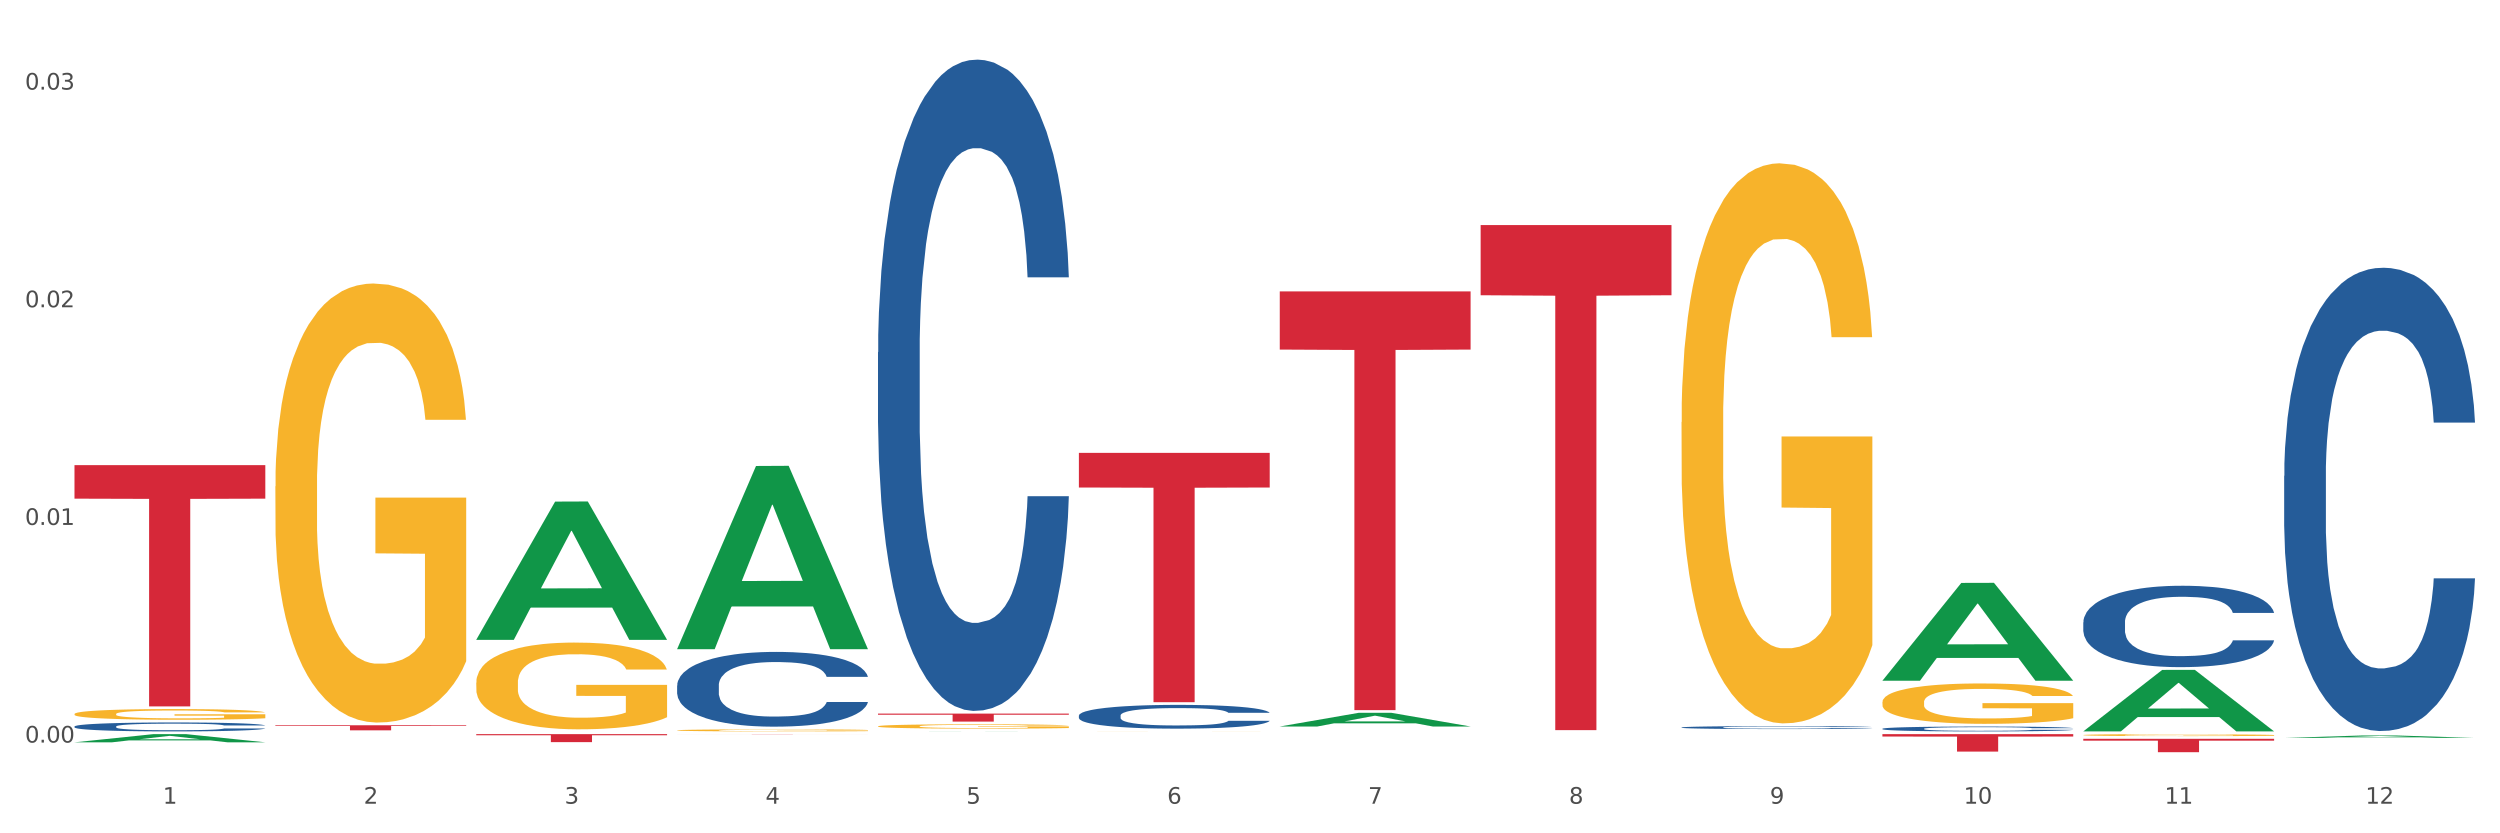 <?xml version="1.0" encoding="utf-8" standalone="no"?>
<!DOCTYPE svg PUBLIC "-//W3C//DTD SVG 1.1//EN"
  "http://www.w3.org/Graphics/SVG/1.1/DTD/svg11.dtd">
<svg xmlns:xlink="http://www.w3.org/1999/xlink" width="1080pt" height="360pt" viewBox="0 0 1080 360" xmlns="http://www.w3.org/2000/svg" version="1.1">
 <rect x="0" y="0" width="1080" height="360" fill="#333333" stroke="none"/>
 <defs>
  <style type="text/css">*{stroke-linejoin: round; stroke-linecap: butt}</style>
 </defs>
 <g id="figure_1">
  <g id="patch_1">
   <path d="M 0 360 
L 1080 360 
L 1080 0 
L 0 0 
z
" style="fill: #ffffff; stroke: #ffffff; stroke-linejoin: miter"/>
  </g>
  <g id="axes_1">
   <g id="matplotlib.axis_1">
    <g id="xtick_1">
     <g id="text_1">
      <!-- 1 -->
      <g style="fill: #4d4d4d" transform="translate(70.342 347.204) scale(0.096 -0.096)">
       <defs>
        <path id="DejaVuSans-31" d="M 794 531 
L 1825 531 
L 1825 4091 
L 703 3866 
L 703 4441 
L 1819 4666 
L 2450 4666 
L 2450 531 
L 3481 531 
L 3481 0 
L 794 0 
L 794 531 
z
" transform="scale(0.016)"/>
       </defs>
       <use xlink:href="#DejaVuSans-31"/>
      </g>
     </g>
    </g>
    <g id="xtick_2">
     <g id="text_2">
      <!-- 2 -->
      <g style="fill: #4d4d4d" transform="translate(157.122 347.204) scale(0.096 -0.096)">
       <defs>
        <path id="DejaVuSans-32" d="M 1228 531 
L 3431 531 
L 3431 0 
L 469 0 
L 469 531 
Q 828 903 1448 1529 
Q 2069 2156 2228 2338 
Q 2531 2678 2651 2914 
Q 2772 3150 2772 3378 
Q 2772 3750 2511 3984 
Q 2250 4219 1831 4219 
Q 1534 4219 1204 4116 
Q 875 4013 500 3803 
L 500 4441 
Q 881 4594 1212 4672 
Q 1544 4750 1819 4750 
Q 2544 4750 2975 4387 
Q 3406 4025 3406 3419 
Q 3406 3131 3298 2873 
Q 3191 2616 2906 2266 
Q 2828 2175 2409 1742 
Q 1991 1309 1228 531 
z
" transform="scale(0.016)"/>
       </defs>
       <use xlink:href="#DejaVuSans-32"/>
      </g>
     </g>
    </g>
    <g id="xtick_3">
     <g id="text_3">
      <!-- 3 -->
      <g style="fill: #4d4d4d" transform="translate(243.902 347.204) scale(0.096 -0.096)">
       <defs>
        <path id="DejaVuSans-33" d="M 2597 2516 
Q 3050 2419 3304 2112 
Q 3559 1806 3559 1356 
Q 3559 666 3084 287 
Q 2609 -91 1734 -91 
Q 1441 -91 1130 -33 
Q 819 25 488 141 
L 488 750 
Q 750 597 1062 519 
Q 1375 441 1716 441 
Q 2309 441 2620 675 
Q 2931 909 2931 1356 
Q 2931 1769 2642 2001 
Q 2353 2234 1838 2234 
L 1294 2234 
L 1294 2753 
L 1863 2753 
Q 2328 2753 2575 2939 
Q 2822 3125 2822 3475 
Q 2822 3834 2567 4026 
Q 2313 4219 1838 4219 
Q 1578 4219 1281 4162 
Q 984 4106 628 3988 
L 628 4550 
Q 988 4650 1302 4700 
Q 1616 4750 1894 4750 
Q 2613 4750 3031 4423 
Q 3450 4097 3450 3541 
Q 3450 3153 3228 2886 
Q 3006 2619 2597 2516 
z
" transform="scale(0.016)"/>
       </defs>
       <use xlink:href="#DejaVuSans-33"/>
      </g>
     </g>
    </g>
    <g id="xtick_4">
     <g id="text_4">
      <!-- 4 -->
      <g style="fill: #4d4d4d" transform="translate(330.683 347.204) scale(0.096 -0.096)">
       <defs>
        <path id="DejaVuSans-34" d="M 2419 4116 
L 825 1625 
L 2419 1625 
L 2419 4116 
z
M 2253 4666 
L 3047 4666 
L 3047 1625 
L 3713 1625 
L 3713 1100 
L 3047 1100 
L 3047 0 
L 2419 0 
L 2419 1100 
L 313 1100 
L 313 1709 
L 2253 4666 
z
" transform="scale(0.016)"/>
       </defs>
       <use xlink:href="#DejaVuSans-34"/>
      </g>
     </g>
    </g>
    <g id="xtick_5">
     <g id="text_5">
      <!-- 5 -->
      <g style="fill: #4d4d4d" transform="translate(417.463 347.204) scale(0.096 -0.096)">
       <defs>
        <path id="DejaVuSans-35" d="M 691 4666 
L 3169 4666 
L 3169 4134 
L 1269 4134 
L 1269 2991 
Q 1406 3038 1543 3061 
Q 1681 3084 1819 3084 
Q 2600 3084 3056 2656 
Q 3513 2228 3513 1497 
Q 3513 744 3044 326 
Q 2575 -91 1722 -91 
Q 1428 -91 1123 -41 
Q 819 9 494 109 
L 494 744 
Q 775 591 1075 516 
Q 1375 441 1709 441 
Q 2250 441 2565 725 
Q 2881 1009 2881 1497 
Q 2881 1984 2565 2268 
Q 2250 2553 1709 2553 
Q 1456 2553 1204 2497 
Q 953 2441 691 2322 
L 691 4666 
z
" transform="scale(0.016)"/>
       </defs>
       <use xlink:href="#DejaVuSans-35"/>
      </g>
     </g>
    </g>
    <g id="xtick_6">
     <g id="text_6">
      <!-- 6 -->
      <g style="fill: #4d4d4d" transform="translate(504.243 347.204) scale(0.096 -0.096)">
       <defs>
        <path id="DejaVuSans-36" d="M 2113 2584 
Q 1688 2584 1439 2293 
Q 1191 2003 1191 1497 
Q 1191 994 1439 701 
Q 1688 409 2113 409 
Q 2538 409 2786 701 
Q 3034 994 3034 1497 
Q 3034 2003 2786 2293 
Q 2538 2584 2113 2584 
z
M 3366 4563 
L 3366 3988 
Q 3128 4100 2886 4159 
Q 2644 4219 2406 4219 
Q 1781 4219 1451 3797 
Q 1122 3375 1075 2522 
Q 1259 2794 1537 2939 
Q 1816 3084 2150 3084 
Q 2853 3084 3261 2657 
Q 3669 2231 3669 1497 
Q 3669 778 3244 343 
Q 2819 -91 2113 -91 
Q 1303 -91 875 529 
Q 447 1150 447 2328 
Q 447 3434 972 4092 
Q 1497 4750 2381 4750 
Q 2619 4750 2861 4703 
Q 3103 4656 3366 4563 
z
" transform="scale(0.016)"/>
       </defs>
       <use xlink:href="#DejaVuSans-36"/>
      </g>
     </g>
    </g>
    <g id="xtick_7">
     <g id="text_7">
      <!-- 7 -->
      <g style="fill: #4d4d4d" transform="translate(591.024 347.204) scale(0.096 -0.096)">
       <defs>
        <path id="DejaVuSans-37" d="M 525 4666 
L 3525 4666 
L 3525 4397 
L 1831 0 
L 1172 0 
L 2766 4134 
L 525 4134 
L 525 4666 
z
" transform="scale(0.016)"/>
       </defs>
       <use xlink:href="#DejaVuSans-37"/>
      </g>
     </g>
    </g>
    <g id="xtick_8">
     <g id="text_8">
      <!-- 8 -->
      <g style="fill: #4d4d4d" transform="translate(677.804 347.204) scale(0.096 -0.096)">
       <defs>
        <path id="DejaVuSans-38" d="M 2034 2216 
Q 1584 2216 1326 1975 
Q 1069 1734 1069 1313 
Q 1069 891 1326 650 
Q 1584 409 2034 409 
Q 2484 409 2743 651 
Q 3003 894 3003 1313 
Q 3003 1734 2745 1975 
Q 2488 2216 2034 2216 
z
M 1403 2484 
Q 997 2584 770 2862 
Q 544 3141 544 3541 
Q 544 4100 942 4425 
Q 1341 4750 2034 4750 
Q 2731 4750 3128 4425 
Q 3525 4100 3525 3541 
Q 3525 3141 3298 2862 
Q 3072 2584 2669 2484 
Q 3125 2378 3379 2068 
Q 3634 1759 3634 1313 
Q 3634 634 3220 271 
Q 2806 -91 2034 -91 
Q 1263 -91 848 271 
Q 434 634 434 1313 
Q 434 1759 690 2068 
Q 947 2378 1403 2484 
z
M 1172 3481 
Q 1172 3119 1398 2916 
Q 1625 2713 2034 2713 
Q 2441 2713 2670 2916 
Q 2900 3119 2900 3481 
Q 2900 3844 2670 4047 
Q 2441 4250 2034 4250 
Q 1625 4250 1398 4047 
Q 1172 3844 1172 3481 
z
" transform="scale(0.016)"/>
       </defs>
       <use xlink:href="#DejaVuSans-38"/>
      </g>
     </g>
    </g>
    <g id="xtick_9">
     <g id="text_9">
      <!-- 9 -->
      <g style="fill: #4d4d4d" transform="translate(764.584 347.204) scale(0.096 -0.096)">
       <defs>
        <path id="DejaVuSans-39" d="M 703 97 
L 703 672 
Q 941 559 1184 500 
Q 1428 441 1663 441 
Q 2288 441 2617 861 
Q 2947 1281 2994 2138 
Q 2813 1869 2534 1725 
Q 2256 1581 1919 1581 
Q 1219 1581 811 2004 
Q 403 2428 403 3163 
Q 403 3881 828 4315 
Q 1253 4750 1959 4750 
Q 2769 4750 3195 4129 
Q 3622 3509 3622 2328 
Q 3622 1225 3098 567 
Q 2575 -91 1691 -91 
Q 1453 -91 1209 -44 
Q 966 3 703 97 
z
M 1959 2075 
Q 2384 2075 2632 2365 
Q 2881 2656 2881 3163 
Q 2881 3666 2632 3958 
Q 2384 4250 1959 4250 
Q 1534 4250 1286 3958 
Q 1038 3666 1038 3163 
Q 1038 2656 1286 2365 
Q 1534 2075 1959 2075 
z
" transform="scale(0.016)"/>
       </defs>
       <use xlink:href="#DejaVuSans-39"/>
      </g>
     </g>
    </g>
    <g id="xtick_10">
     <g id="text_10">
      <!-- 10 -->
      <g style="fill: #4d4d4d" transform="translate(848.311 347.204) scale(0.096 -0.096)">
       <defs>
        <path id="DejaVuSans-30" d="M 2034 4250 
Q 1547 4250 1301 3770 
Q 1056 3291 1056 2328 
Q 1056 1369 1301 889 
Q 1547 409 2034 409 
Q 2525 409 2770 889 
Q 3016 1369 3016 2328 
Q 3016 3291 2770 3770 
Q 2525 4250 2034 4250 
z
M 2034 4750 
Q 2819 4750 3233 4129 
Q 3647 3509 3647 2328 
Q 3647 1150 3233 529 
Q 2819 -91 2034 -91 
Q 1250 -91 836 529 
Q 422 1150 422 2328 
Q 422 3509 836 4129 
Q 1250 4750 2034 4750 
z
" transform="scale(0.016)"/>
       </defs>
       <use xlink:href="#DejaVuSans-31"/>
       <use xlink:href="#DejaVuSans-30" transform="translate(63.623 0)"/>
      </g>
     </g>
    </g>
    <g id="xtick_11">
     <g id="text_11">
      <!-- 11 -->
      <g style="fill: #4d4d4d" transform="translate(935.091 347.204) scale(0.096 -0.096)">
       <use xlink:href="#DejaVuSans-31"/>
       <use xlink:href="#DejaVuSans-31" transform="translate(63.623 0)"/>
      </g>
     </g>
    </g>
    <g id="xtick_12">
     <g id="text_12">
      <!-- 12 -->
      <g style="fill: #4d4d4d" transform="translate(1021.871 347.204) scale(0.096 -0.096)">
       <use xlink:href="#DejaVuSans-31"/>
       <use xlink:href="#DejaVuSans-32" transform="translate(63.623 0)"/>
      </g>
     </g>
    </g>
    <g id="xtick_13"/>
    <g id="xtick_14"/>
    <g id="xtick_15"/>
    <g id="xtick_16"/>
    <g id="xtick_17"/>
    <g id="xtick_18"/>
    <g id="xtick_19"/>
    <g id="xtick_20"/>
    <g id="xtick_21"/>
    <g id="xtick_22"/>
    <g id="xtick_23"/>
   </g>
   <g id="matplotlib.axis_2">
    <g id="ytick_1">
     <g id="text_13">
      <!-- 0.00 -->
      <g style="fill: #4d4d4d" transform="translate(10.8 320.79) scale(0.096 -0.096)">
       <defs>
        <path id="DejaVuSans-2e" d="M 684 794 
L 1344 794 
L 1344 0 
L 684 0 
L 684 794 
z
" transform="scale(0.016)"/>
       </defs>
       <use xlink:href="#DejaVuSans-30"/>
       <use xlink:href="#DejaVuSans-2e" transform="translate(63.623 0)"/>
       <use xlink:href="#DejaVuSans-30" transform="translate(95.41 0)"/>
       <use xlink:href="#DejaVuSans-30" transform="translate(159.033 0)"/>
      </g>
     </g>
    </g>
    <g id="ytick_2">
     <g id="text_14">
      <!-- 0.01 -->
      <g style="fill: #4d4d4d" transform="translate(10.8 226.763) scale(0.096 -0.096)">
       <use xlink:href="#DejaVuSans-30"/>
       <use xlink:href="#DejaVuSans-2e" transform="translate(63.623 0)"/>
       <use xlink:href="#DejaVuSans-30" transform="translate(95.41 0)"/>
       <use xlink:href="#DejaVuSans-31" transform="translate(159.033 0)"/>
      </g>
     </g>
    </g>
    <g id="ytick_3">
     <g id="text_15">
      <!-- 0.02 -->
      <g style="fill: #4d4d4d" transform="translate(10.8 132.737) scale(0.096 -0.096)">
       <use xlink:href="#DejaVuSans-30"/>
       <use xlink:href="#DejaVuSans-2e" transform="translate(63.623 0)"/>
       <use xlink:href="#DejaVuSans-30" transform="translate(95.41 0)"/>
       <use xlink:href="#DejaVuSans-32" transform="translate(159.033 0)"/>
      </g>
     </g>
    </g>
    <g id="ytick_4">
     <g id="text_16">
      <!-- 0.03 -->
      <g style="fill: #4d4d4d" transform="translate(10.8 38.711) scale(0.096 -0.096)">
       <use xlink:href="#DejaVuSans-30"/>
       <use xlink:href="#DejaVuSans-2e" transform="translate(63.623 0)"/>
       <use xlink:href="#DejaVuSans-30" transform="translate(95.41 0)"/>
       <use xlink:href="#DejaVuSans-33" transform="translate(159.033 0)"/>
      </g>
     </g>
    </g>
    <g id="ytick_5"/>
    <g id="ytick_6"/>
    <g id="ytick_7"/>
   </g>
   <g id="PolyCollection_1">
    <path d="M 32.175 320.673 
L 32.26 320.67 
L 66.256 317.146 
L 80.365 317.143 
L 114.616 320.679 
L 98.298 320.679 
L 90.904 319.856 
L 55.803 319.856 
L 55.548 319.869 
L 48.408 320.679 
L 32.175 320.679 
L 32.175 320.673 
L 60.222 319.364 
L 86.484 319.361 
L 73.481 317.896 
L 73.311 317.89 
L 73.141 317.9 
L 60.137 319.361 
L 60.222 319.364 
L 32.175 320.673 
z
" clip-path="url(#p36974c1a3f)" style="fill: #109648"/>
    <path d="M 205.736 317.143 
L 288.177 317.143 
L 288.177 317.624 
L 255.747 317.627 
L 255.747 320.606 
L 237.97 320.606 
L 237.97 317.627 
L 205.736 317.624 
L 205.736 317.146 
L 205.736 317.143 
z
" clip-path="url(#p36974c1a3f)" style="fill: #d62839"/>
    <path d="M 118.955 313.31 
L 201.397 313.31 
L 201.397 313.616 
L 168.967 313.618 
L 168.967 315.513 
L 151.189 315.513 
L 151.189 313.618 
L 118.955 313.616 
L 118.955 313.312 
L 118.955 313.31 
z
" clip-path="url(#p36974c1a3f)" style="fill: #d62839"/>
    <path d="M 32.175 200.937 
L 114.616 200.937 
L 114.616 215.419 
L 82.187 215.517 
L 82.187 305.155 
L 64.409 305.155 
L 64.409 215.517 
L 32.175 215.419 
L 32.175 201.034 
L 32.175 200.937 
z
" clip-path="url(#p36974c1a3f)" style="fill: #d62839"/>
    <path d="M 292.516 296.134 
L 292.613 296.104 
L 292.613 295.278 
L 292.906 294.157 
L 293.978 292.093 
L 295.342 290.529 
L 297.681 288.7 
L 298.948 287.933 
L 300.604 287.078 
L 304.015 285.691 
L 307.913 284.511 
L 310.641 283.862 
L 312.688 283.449 
L 317.268 282.712 
L 319.899 282.387 
L 322.628 282.122 
L 324.966 281.945 
L 328.864 281.738 
L 331.983 281.65 
L 335.588 281.62 
L 338.609 281.65 
L 342.604 281.768 
L 348.451 282.122 
L 350.693 282.328 
L 353.714 282.682 
L 356.832 283.154 
L 359.366 283.626 
L 362.289 284.305 
L 365.31 285.19 
L 368.233 286.311 
L 370.28 287.343 
L 371.936 288.435 
L 373.398 289.762 
L 374.47 291.208 
L 374.957 292.417 
L 357.124 292.417 
L 356.637 291.326 
L 355.663 290.146 
L 354.688 289.349 
L 353.616 288.7 
L 351.96 287.963 
L 350.498 287.491 
L 348.062 286.93 
L 345.82 286.576 
L 343.969 286.37 
L 341.727 286.193 
L 336.952 286.016 
L 333.542 286.016 
L 331.398 286.075 
L 328.767 286.222 
L 326.525 286.429 
L 323.894 286.783 
L 321.848 287.166 
L 319.802 287.668 
L 318.632 288.022 
L 316.878 288.671 
L 315.709 289.202 
L 314.15 290.116 
L 313.273 290.765 
L 311.713 292.447 
L 311.031 293.686 
L 310.739 294.541 
L 310.544 295.485 
L 310.544 300.087 
L 311.129 302.152 
L 311.616 303.037 
L 312.395 304.04 
L 313.857 305.338 
L 316.001 306.606 
L 318.242 307.521 
L 320.094 308.081 
L 321.848 308.494 
L 323.602 308.818 
L 325.746 309.113 
L 327.5 309.29 
L 330.131 309.467 
L 333.249 309.556 
L 335.686 309.556 
L 340.655 309.408 
L 342.897 309.261 
L 345.041 309.054 
L 347.379 308.73 
L 349.231 308.376 
L 350.303 308.111 
L 352.057 307.55 
L 353.421 306.96 
L 354.591 306.282 
L 355.37 305.692 
L 356.247 304.807 
L 356.929 303.804 
L 357.124 303.273 
L 374.957 303.273 
L 374.568 304.335 
L 373.885 305.367 
L 372.521 306.754 
L 371.449 307.55 
L 369.793 308.524 
L 368.038 309.349 
L 365.602 310.264 
L 363.361 310.942 
L 361.022 311.532 
L 358.489 312.063 
L 353.908 312.801 
L 352.252 313.007 
L 348.744 313.361 
L 346.015 313.568 
L 342.02 313.774 
L 337.927 313.892 
L 333.639 313.922 
L 329.839 313.863 
L 325.648 313.686 
L 323.017 313.509 
L 320.094 313.243 
L 316.683 312.83 
L 313.467 312.329 
L 310.447 311.739 
L 307.621 311.06 
L 304.989 310.293 
L 301.579 309.025 
L 299.045 307.786 
L 297.194 306.636 
L 295.927 305.662 
L 294.66 304.423 
L 293.978 303.568 
L 292.906 301.503 
L 292.516 299.585 
L 292.516 296.134 
z
" clip-path="url(#p36974c1a3f)" style="fill: #255c99"/>
    <path d="M 899.978 317.537 
L 900.076 317.537 
L 900.076 317.508 
L 900.27 317.484 
L 901.244 317.426 
L 902.704 317.377 
L 903.774 317.352 
L 904.845 317.331 
L 906.11 317.309 
L 907.668 317.288 
L 910.49 317.256 
L 912.242 317.239 
L 914.384 317.222 
L 918.277 317.197 
L 921.1 317.183 
L 924.02 317.171 
L 928.789 317.157 
L 931.904 317.151 
L 935.213 317.146 
L 939.204 317.143 
L 942.221 317.143 
L 948.84 317.145 
L 954.485 317.152 
L 957.21 317.157 
L 960.714 317.167 
L 962.564 317.173 
L 965.581 317.185 
L 968.696 317.202 
L 970.837 317.216 
L 974.049 317.242 
L 976.482 317.269 
L 978.721 317.302 
L 979.889 317.324 
L 980.765 317.345 
L 981.544 317.37 
L 982.322 317.408 
L 964.802 317.408 
L 964.121 317.38 
L 963.05 317.355 
L 961.493 317.33 
L 960.13 317.314 
L 957.794 317.295 
L 955.653 317.282 
L 953.414 317.273 
L 950.689 317.265 
L 948.548 317.261 
L 945.53 317.258 
L 939.593 317.259 
L 935.602 317.265 
L 932.877 317.273 
L 931.125 317.28 
L 929.568 317.288 
L 927.816 317.299 
L 925.772 317.315 
L 924.312 317.33 
L 922.852 317.348 
L 921.684 317.367 
L 920.613 317.389 
L 919.737 317.412 
L 919.056 317.437 
L 918.472 317.466 
L 917.985 317.515 
L 917.985 317.622 
L 918.18 317.647 
L 918.666 317.679 
L 919.25 317.703 
L 920.224 317.732 
L 921.1 317.751 
L 922.754 317.779 
L 924.604 317.803 
L 926.064 317.817 
L 927.524 317.83 
L 930.054 317.847 
L 932.877 317.861 
L 935.31 317.87 
L 938.62 317.877 
L 940.858 317.881 
L 942.805 317.882 
L 947.574 317.882 
L 950.981 317.88 
L 954.777 317.874 
L 957.697 317.867 
L 960.13 317.859 
L 962.856 317.845 
L 964.608 317.831 
L 964.608 317.668 
L 943.194 317.668 
L 943.194 317.559 
L 982.42 317.559 
L 982.42 317.877 
L 980.765 317.894 
L 978.916 317.909 
L 976.969 317.922 
L 974.049 317.938 
L 970.545 317.954 
L 967.43 317.965 
L 964.121 317.974 
L 960.228 317.983 
L 955.166 317.991 
L 952.052 317.994 
L 948.158 317.996 
L 943.584 317.997 
L 939.593 317.995 
L 935.7 317.991 
L 931.612 317.984 
L 927.621 317.974 
L 924.604 317.964 
L 921.586 317.952 
L 918.374 317.935 
L 915.844 317.92 
L 913.897 317.906 
L 911.756 317.888 
L 909.42 317.864 
L 907.668 317.843 
L 906.11 317.821 
L 904.456 317.793 
L 903.288 317.769 
L 902.12 317.739 
L 901.438 317.716 
L 900.66 317.681 
L 900.076 317.632 
L 899.978 317.537 
z
" clip-path="url(#p36974c1a3f)" style="fill: #f7b32b"/>
    <path d="M 813.198 303.316 
L 813.295 303.3 
L 813.295 302.726 
L 813.49 302.232 
L 814.463 301.037 
L 815.923 300.049 
L 816.994 299.523 
L 818.065 299.093 
L 819.33 298.663 
L 820.887 298.217 
L 823.71 297.564 
L 825.462 297.229 
L 827.603 296.878 
L 831.497 296.369 
L 834.319 296.082 
L 837.239 295.843 
L 842.009 295.556 
L 845.123 295.428 
L 848.433 295.333 
L 852.423 295.269 
L 855.441 295.253 
L 862.059 295.301 
L 867.705 295.444 
L 870.43 295.556 
L 873.934 295.747 
L 875.783 295.875 
L 878.801 296.13 
L 881.915 296.464 
L 884.057 296.751 
L 887.269 297.293 
L 889.702 297.834 
L 891.941 298.504 
L 893.109 298.966 
L 893.985 299.396 
L 894.763 299.89 
L 895.542 300.671 
L 878.022 300.671 
L 877.341 300.113 
L 876.27 299.587 
L 874.713 299.077 
L 873.35 298.759 
L 871.014 298.36 
L 868.873 298.105 
L 866.634 297.914 
L 863.909 297.755 
L 861.767 297.675 
L 858.75 297.611 
L 852.813 297.627 
L 848.822 297.755 
L 846.097 297.914 
L 844.345 298.058 
L 842.787 298.217 
L 841.035 298.44 
L 838.991 298.775 
L 837.531 299.077 
L 836.071 299.46 
L 834.903 299.842 
L 833.833 300.288 
L 832.957 300.766 
L 832.275 301.26 
L 831.691 301.866 
L 831.205 302.869 
L 831.205 305.052 
L 831.399 305.546 
L 831.886 306.2 
L 832.47 306.694 
L 833.443 307.283 
L 834.319 307.681 
L 835.974 308.255 
L 837.823 308.733 
L 839.283 309.036 
L 840.743 309.291 
L 843.274 309.641 
L 846.097 309.928 
L 848.53 310.103 
L 851.839 310.263 
L 854.078 310.326 
L 856.025 310.358 
L 860.794 310.358 
L 864.201 310.311 
L 867.997 310.199 
L 870.917 310.056 
L 873.35 309.88 
L 876.075 309.593 
L 877.827 309.323 
L 877.827 305.992 
L 856.414 305.977 
L 856.414 303.762 
L 895.639 303.762 
L 895.639 310.263 
L 893.985 310.597 
L 892.135 310.9 
L 890.189 311.171 
L 887.269 311.506 
L 883.765 311.824 
L 880.65 312.047 
L 877.341 312.238 
L 873.447 312.414 
L 868.386 312.573 
L 865.271 312.637 
L 861.378 312.685 
L 856.803 312.701 
L 852.813 312.669 
L 848.919 312.589 
L 844.831 312.446 
L 840.841 312.238 
L 837.823 312.031 
L 834.806 311.776 
L 831.594 311.442 
L 829.063 311.123 
L 827.117 310.836 
L 824.975 310.47 
L 822.639 309.992 
L 820.887 309.562 
L 819.33 309.115 
L 817.675 308.542 
L 816.507 308.048 
L 815.339 307.427 
L 814.658 306.964 
L 813.879 306.247 
L 813.295 305.244 
L 813.198 303.316 
z
" clip-path="url(#p36974c1a3f)" style="fill: #f7b32b"/>
    <path d="M 726.418 182.354 
L 726.515 182.133 
L 726.515 174.178 
L 726.71 167.327 
L 727.683 150.754 
L 729.143 137.053 
L 730.214 129.76 
L 731.284 123.794 
L 732.55 117.827 
L 734.107 111.64 
L 736.93 102.579 
L 738.682 97.939 
L 740.823 93.077 
L 744.716 86.005 
L 747.539 82.028 
L 750.459 78.713 
L 755.228 74.735 
L 758.343 72.967 
L 761.652 71.641 
L 765.643 70.758 
L 768.66 70.537 
L 775.279 71.199 
L 780.924 73.188 
L 783.65 74.735 
L 787.154 77.387 
L 789.003 79.155 
L 792.02 82.691 
L 795.135 87.331 
L 797.276 91.309 
L 800.488 98.822 
L 802.922 106.336 
L 805.16 115.617 
L 806.328 122.026 
L 807.204 127.992 
L 807.983 134.843 
L 808.762 145.671 
L 791.242 145.671 
L 790.56 137.937 
L 789.49 130.644 
L 787.932 123.573 
L 786.57 119.153 
L 784.234 113.628 
L 782.092 110.093 
L 779.854 107.441 
L 777.128 105.231 
L 774.987 104.126 
L 771.97 103.242 
L 766.032 103.463 
L 762.042 105.231 
L 759.316 107.441 
L 757.564 109.43 
L 756.007 111.64 
L 754.255 114.733 
L 752.211 119.374 
L 750.751 123.573 
L 749.291 128.876 
L 748.123 134.18 
L 747.052 140.367 
L 746.176 146.997 
L 745.495 153.847 
L 744.911 162.245 
L 744.424 176.167 
L 744.424 206.442 
L 744.619 213.292 
L 745.106 222.352 
L 745.69 229.203 
L 746.663 237.379 
L 747.539 242.904 
L 749.194 250.859 
L 751.043 257.489 
L 752.503 261.687 
L 753.963 265.223 
L 756.494 270.085 
L 759.316 274.063 
L 761.75 276.493 
L 765.059 278.703 
L 767.298 279.587 
L 769.244 280.029 
L 774.014 280.029 
L 777.42 279.366 
L 781.216 277.819 
L 784.136 275.83 
L 786.57 273.4 
L 789.295 269.422 
L 791.047 265.665 
L 791.047 219.48 
L 769.634 219.259 
L 769.634 188.542 
L 808.859 188.542 
L 808.859 278.703 
L 807.204 283.344 
L 805.355 287.543 
L 803.408 291.299 
L 800.488 295.94 
L 796.984 300.36 
L 793.87 303.453 
L 790.56 306.105 
L 786.667 308.536 
L 781.606 310.746 
L 778.491 311.63 
L 774.598 312.293 
L 770.023 312.514 
L 766.032 312.072 
L 762.139 310.967 
L 758.051 308.978 
L 754.06 306.105 
L 751.043 303.232 
L 748.026 299.697 
L 744.814 295.056 
L 742.283 290.636 
L 740.336 286.659 
L 738.195 281.576 
L 735.859 274.946 
L 734.107 268.98 
L 732.55 262.792 
L 730.895 254.837 
L 729.727 247.986 
L 728.559 239.368 
L 727.878 232.96 
L 727.099 223.015 
L 726.515 209.093 
L 726.418 182.354 
z
" clip-path="url(#p36974c1a3f)" style="fill: #f7b32b"/>
    <path d="M 466.077 315.959 
L 466.174 315.959 
L 466.174 315.958 
L 466.369 315.957 
L 467.342 315.955 
L 468.802 315.953 
L 469.873 315.952 
L 470.943 315.951 
L 472.209 315.95 
L 473.766 315.95 
L 476.589 315.948 
L 478.341 315.948 
L 480.482 315.947 
L 484.375 315.946 
L 487.198 315.946 
L 490.118 315.945 
L 494.887 315.945 
L 498.002 315.944 
L 501.311 315.944 
L 505.302 315.944 
L 508.319 315.944 
L 514.938 315.944 
L 520.583 315.944 
L 523.309 315.945 
L 526.813 315.945 
L 528.662 315.945 
L 531.679 315.946 
L 534.794 315.946 
L 536.935 315.947 
L 540.147 315.948 
L 542.581 315.949 
L 544.819 315.95 
L 545.987 315.951 
L 546.863 315.952 
L 547.642 315.953 
L 548.421 315.954 
L 530.901 315.954 
L 530.219 315.953 
L 529.149 315.952 
L 527.591 315.951 
L 526.229 315.951 
L 523.893 315.95 
L 521.751 315.949 
L 519.513 315.949 
L 516.787 315.949 
L 514.646 315.949 
L 511.629 315.948 
L 505.691 315.948 
L 501.701 315.949 
L 498.975 315.949 
L 497.223 315.949 
L 495.666 315.95 
L 493.914 315.95 
L 491.87 315.951 
L 490.41 315.951 
L 488.95 315.952 
L 487.782 315.953 
L 486.711 315.953 
L 485.835 315.954 
L 485.154 315.955 
L 484.57 315.956 
L 484.083 315.958 
L 484.083 315.963 
L 484.278 315.963 
L 484.765 315.965 
L 485.349 315.966 
L 486.322 315.967 
L 487.198 315.967 
L 488.853 315.969 
L 490.702 315.969 
L 492.162 315.97 
L 493.622 315.971 
L 496.153 315.971 
L 498.975 315.972 
L 501.409 315.972 
L 504.718 315.972 
L 506.957 315.972 
L 508.903 315.973 
L 513.673 315.973 
L 517.079 315.972 
L 520.875 315.972 
L 523.795 315.972 
L 526.229 315.972 
L 528.954 315.971 
L 530.706 315.971 
L 530.706 315.964 
L 509.293 315.964 
L 509.293 315.96 
L 548.518 315.96 
L 548.518 315.972 
L 546.863 315.973 
L 545.014 315.974 
L 543.067 315.974 
L 540.147 315.975 
L 536.643 315.975 
L 533.529 315.976 
L 530.219 315.976 
L 526.326 315.976 
L 521.265 315.977 
L 518.15 315.977 
L 514.257 315.977 
L 509.682 315.977 
L 505.691 315.977 
L 501.798 315.977 
L 497.71 315.976 
L 493.719 315.976 
L 490.702 315.976 
L 487.685 315.975 
L 484.473 315.975 
L 481.942 315.974 
L 479.995 315.973 
L 477.854 315.973 
L 475.518 315.972 
L 473.766 315.971 
L 472.209 315.97 
L 470.554 315.969 
L 469.386 315.968 
L 468.218 315.967 
L 467.537 315.966 
L 466.758 315.965 
L 466.174 315.963 
L 466.077 315.959 
z
" clip-path="url(#p36974c1a3f)" style="fill: #f7b32b"/>
    <path d="M 379.296 313.762 
L 379.394 313.76 
L 379.394 313.698 
L 379.588 313.645 
L 380.562 313.517 
L 382.022 313.411 
L 383.092 313.354 
L 384.163 313.308 
L 385.428 313.262 
L 386.986 313.214 
L 389.808 313.144 
L 391.56 313.108 
L 393.702 313.07 
L 397.595 313.016 
L 400.418 312.985 
L 403.338 312.959 
L 408.107 312.928 
L 411.222 312.915 
L 414.531 312.904 
L 418.522 312.897 
L 421.539 312.896 
L 428.158 312.901 
L 433.803 312.916 
L 436.528 312.928 
L 440.032 312.949 
L 441.882 312.962 
L 444.899 312.99 
L 448.014 313.026 
L 450.155 313.057 
L 453.367 313.115 
L 455.8 313.173 
L 458.039 313.245 
L 459.207 313.295 
L 460.083 313.341 
L 460.862 313.394 
L 461.64 313.478 
L 444.12 313.478 
L 443.439 313.418 
L 442.368 313.361 
L 440.811 313.306 
L 439.448 313.272 
L 437.112 313.229 
L 434.971 313.202 
L 432.732 313.182 
L 430.007 313.164 
L 427.866 313.156 
L 424.848 313.149 
L 418.911 313.151 
L 414.92 313.164 
L 412.195 313.182 
L 410.443 313.197 
L 408.886 313.214 
L 407.134 313.238 
L 405.09 313.274 
L 403.63 313.306 
L 402.17 313.348 
L 401.002 313.389 
L 399.931 313.437 
L 399.055 313.488 
L 398.374 313.541 
L 397.79 313.606 
L 397.303 313.714 
L 397.303 313.948 
L 397.498 314.001 
L 397.984 314.072 
L 398.568 314.125 
L 399.542 314.188 
L 400.418 314.231 
L 402.072 314.292 
L 403.922 314.344 
L 405.382 314.376 
L 406.842 314.404 
L 409.372 314.441 
L 412.195 314.472 
L 414.628 314.491 
L 417.938 314.508 
L 420.176 314.515 
L 422.123 314.518 
L 426.892 314.518 
L 430.299 314.513 
L 434.095 314.501 
L 437.015 314.486 
L 439.448 314.467 
L 442.174 314.436 
L 443.926 314.407 
L 443.926 314.049 
L 422.512 314.048 
L 422.512 313.81 
L 461.738 313.81 
L 461.738 314.508 
L 460.083 314.544 
L 458.234 314.576 
L 456.287 314.606 
L 453.367 314.641 
L 449.863 314.676 
L 446.748 314.7 
L 443.439 314.72 
L 439.546 314.739 
L 434.484 314.756 
L 431.37 314.763 
L 427.476 314.768 
L 422.902 314.77 
L 418.911 314.766 
L 415.018 314.758 
L 410.93 314.742 
L 406.939 314.72 
L 403.922 314.698 
L 400.904 314.671 
L 397.692 314.635 
L 395.162 314.6 
L 393.215 314.57 
L 391.074 314.53 
L 388.738 314.479 
L 386.986 314.433 
L 385.428 314.385 
L 383.774 314.323 
L 382.606 314.27 
L 381.438 314.203 
L 380.756 314.154 
L 379.978 314.077 
L 379.394 313.969 
L 379.296 313.762 
z
" clip-path="url(#p36974c1a3f)" style="fill: #f7b32b"/>
    <path d="M 292.516 315.498 
L 292.613 315.498 
L 292.613 315.468 
L 292.808 315.443 
L 293.781 315.382 
L 295.241 315.332 
L 296.312 315.305 
L 297.383 315.283 
L 298.648 315.261 
L 300.205 315.238 
L 303.028 315.205 
L 304.78 315.188 
L 306.921 315.17 
L 310.815 315.144 
L 313.637 315.13 
L 316.557 315.117 
L 321.327 315.103 
L 324.441 315.096 
L 327.751 315.091 
L 331.741 315.088 
L 334.759 315.087 
L 341.377 315.09 
L 347.023 315.097 
L 349.748 315.103 
L 353.252 315.113 
L 355.101 315.119 
L 358.119 315.132 
L 361.233 315.149 
L 363.375 315.164 
L 366.587 315.191 
L 369.02 315.219 
L 371.259 315.253 
L 372.427 315.277 
L 373.303 315.299 
L 374.081 315.324 
L 374.86 315.364 
L 357.34 315.364 
L 356.659 315.335 
L 355.588 315.308 
L 354.031 315.282 
L 352.668 315.266 
L 350.332 315.246 
L 348.191 315.233 
L 345.952 315.223 
L 343.227 315.215 
L 341.085 315.211 
L 338.068 315.208 
L 332.131 315.208 
L 328.14 315.215 
L 325.415 315.223 
L 323.663 315.23 
L 322.105 315.238 
L 320.353 315.25 
L 318.309 315.267 
L 316.849 315.282 
L 315.389 315.302 
L 314.221 315.321 
L 313.151 315.344 
L 312.275 315.368 
L 311.593 315.394 
L 311.009 315.425 
L 310.523 315.476 
L 310.523 315.587 
L 310.717 315.612 
L 311.204 315.646 
L 311.788 315.671 
L 312.761 315.701 
L 313.637 315.721 
L 315.292 315.75 
L 317.141 315.775 
L 318.601 315.79 
L 320.061 315.803 
L 322.592 315.821 
L 325.415 315.836 
L 327.848 315.845 
L 331.157 315.853 
L 333.396 315.856 
L 335.343 315.858 
L 340.112 315.858 
L 343.519 315.855 
L 347.315 315.849 
L 350.235 315.842 
L 352.668 315.833 
L 355.393 315.819 
L 357.145 315.805 
L 357.145 315.635 
L 335.732 315.634 
L 335.732 315.521 
L 374.957 315.521 
L 374.957 315.853 
L 373.303 315.87 
L 371.453 315.885 
L 369.507 315.899 
L 366.587 315.916 
L 363.083 315.932 
L 359.968 315.944 
L 356.659 315.953 
L 352.765 315.962 
L 347.704 315.97 
L 344.589 315.974 
L 340.696 315.976 
L 336.121 315.977 
L 332.131 315.975 
L 328.237 315.971 
L 324.149 315.964 
L 320.159 315.953 
L 317.141 315.943 
L 314.124 315.93 
L 310.912 315.913 
L 308.381 315.897 
L 306.435 315.882 
L 304.293 315.863 
L 301.957 315.839 
L 300.205 315.817 
L 298.648 315.794 
L 296.993 315.765 
L 295.825 315.74 
L 294.657 315.708 
L 293.976 315.684 
L 293.197 315.648 
L 292.613 315.597 
L 292.516 315.498 
z
" clip-path="url(#p36974c1a3f)" style="fill: #f7b32b"/>
    <path d="M 205.736 294.906 
L 205.833 294.872 
L 205.833 293.64 
L 206.028 292.579 
L 207.001 290.011 
L 208.461 287.889 
L 209.532 286.759 
L 210.602 285.835 
L 211.868 284.911 
L 213.425 283.953 
L 216.248 282.549 
L 218 281.83 
L 220.141 281.077 
L 224.034 279.982 
L 226.857 279.366 
L 229.777 278.852 
L 234.546 278.236 
L 237.661 277.962 
L 240.97 277.757 
L 244.961 277.62 
L 247.978 277.586 
L 254.597 277.688 
L 260.242 277.996 
L 262.968 278.236 
L 266.472 278.647 
L 268.321 278.921 
L 271.338 279.468 
L 274.453 280.187 
L 276.594 280.803 
L 279.806 281.967 
L 282.24 283.131 
L 284.478 284.569 
L 285.646 285.561 
L 286.522 286.486 
L 287.301 287.547 
L 288.08 289.224 
L 270.56 289.224 
L 269.878 288.026 
L 268.808 286.896 
L 267.25 285.801 
L 265.888 285.116 
L 263.552 284.261 
L 261.41 283.713 
L 259.172 283.302 
L 256.446 282.96 
L 254.305 282.789 
L 251.288 282.652 
L 245.35 282.686 
L 241.36 282.96 
L 238.634 283.302 
L 236.882 283.61 
L 235.325 283.953 
L 233.573 284.432 
L 231.529 285.151 
L 230.069 285.801 
L 228.609 286.623 
L 227.441 287.444 
L 226.37 288.403 
L 225.494 289.429 
L 224.813 290.491 
L 224.229 291.791 
L 223.742 293.948 
L 223.742 298.637 
L 223.937 299.699 
L 224.424 301.102 
L 225.008 302.163 
L 225.981 303.43 
L 226.857 304.286 
L 228.512 305.518 
L 230.361 306.545 
L 231.821 307.195 
L 233.281 307.743 
L 235.812 308.496 
L 238.634 309.112 
L 241.068 309.489 
L 244.377 309.831 
L 246.616 309.968 
L 248.562 310.036 
L 253.332 310.036 
L 256.738 309.934 
L 260.534 309.694 
L 263.454 309.386 
L 265.888 309.009 
L 268.613 308.393 
L 270.365 307.811 
L 270.365 300.657 
L 248.952 300.623 
L 248.952 295.865 
L 288.177 295.865 
L 288.177 309.831 
L 286.522 310.55 
L 284.673 311.2 
L 282.726 311.782 
L 279.806 312.501 
L 276.302 313.186 
L 273.188 313.665 
L 269.878 314.075 
L 265.985 314.452 
L 260.924 314.794 
L 257.809 314.931 
L 253.916 315.034 
L 249.341 315.068 
L 245.35 315 
L 241.457 314.829 
L 237.369 314.52 
L 233.378 314.075 
L 230.361 313.631 
L 227.344 313.083 
L 224.132 312.364 
L 221.601 311.679 
L 219.654 311.063 
L 217.513 310.276 
L 215.177 309.249 
L 213.425 308.325 
L 211.868 307.366 
L 210.213 306.134 
L 209.045 305.073 
L 207.877 303.738 
L 207.196 302.745 
L 206.417 301.205 
L 205.833 299.048 
L 205.736 294.906 
z
" clip-path="url(#p36974c1a3f)" style="fill: #f7b32b"/>
    <path d="M 118.955 210.118 
L 119.053 209.945 
L 119.053 203.709 
L 119.247 198.339 
L 120.221 185.348 
L 121.681 174.608 
L 122.751 168.892 
L 123.822 164.215 
L 125.087 159.538 
L 126.645 154.688 
L 129.467 147.586 
L 131.219 143.948 
L 133.361 140.137 
L 137.254 134.594 
L 140.077 131.476 
L 142.997 128.878 
L 147.766 125.76 
L 150.881 124.374 
L 154.19 123.335 
L 158.181 122.642 
L 161.198 122.469 
L 167.817 122.989 
L 173.462 124.548 
L 176.187 125.76 
L 179.691 127.839 
L 181.541 129.225 
L 184.558 131.996 
L 187.673 135.634 
L 189.814 138.752 
L 193.026 144.641 
L 195.459 150.531 
L 197.698 157.806 
L 198.866 162.829 
L 199.742 167.506 
L 200.521 172.876 
L 201.299 181.364 
L 183.779 181.364 
L 183.098 175.301 
L 182.027 169.585 
L 180.47 164.042 
L 179.107 160.577 
L 176.771 156.247 
L 174.63 153.475 
L 172.391 151.397 
L 169.666 149.665 
L 167.525 148.798 
L 164.507 148.106 
L 158.57 148.279 
L 154.579 149.665 
L 151.854 151.397 
L 150.102 152.956 
L 148.545 154.688 
L 146.793 157.113 
L 144.749 160.751 
L 143.289 164.042 
L 141.829 168.199 
L 140.661 172.356 
L 139.59 177.206 
L 138.714 182.403 
L 138.033 187.773 
L 137.449 194.355 
L 136.962 205.268 
L 136.962 228.999 
L 137.157 234.369 
L 137.643 241.471 
L 138.227 246.841 
L 139.201 253.25 
L 140.077 257.58 
L 141.731 263.816 
L 143.581 269.013 
L 145.041 272.304 
L 146.501 275.075 
L 149.031 278.886 
L 151.854 282.004 
L 154.287 283.91 
L 157.597 285.642 
L 159.835 286.335 
L 161.782 286.681 
L 166.551 286.681 
L 169.958 286.161 
L 173.754 284.949 
L 176.674 283.39 
L 179.107 281.485 
L 181.833 278.367 
L 183.585 275.422 
L 183.585 239.219 
L 162.171 239.046 
L 162.171 214.968 
L 201.397 214.968 
L 201.397 285.642 
L 199.742 289.279 
L 197.893 292.571 
L 195.946 295.515 
L 193.026 299.153 
L 189.522 302.617 
L 186.407 305.042 
L 183.098 307.121 
L 179.205 309.026 
L 174.143 310.759 
L 171.029 311.452 
L 167.135 311.971 
L 162.561 312.144 
L 158.57 311.798 
L 154.677 310.932 
L 150.589 309.373 
L 146.598 307.121 
L 143.581 304.869 
L 140.563 302.098 
L 137.351 298.46 
L 134.821 294.996 
L 132.874 291.878 
L 130.733 287.894 
L 128.397 282.697 
L 126.645 278.02 
L 125.087 273.17 
L 123.433 266.934 
L 122.265 261.564 
L 121.097 254.809 
L 120.415 249.785 
L 119.637 241.99 
L 119.053 231.078 
L 118.955 210.118 
z
" clip-path="url(#p36974c1a3f)" style="fill: #f7b32b"/>
    <path d="M 32.175 308.455 
L 32.272 308.45 
L 32.272 308.299 
L 32.467 308.168 
L 33.44 307.852 
L 34.9 307.59 
L 35.971 307.451 
L 37.042 307.337 
L 38.307 307.223 
L 39.864 307.105 
L 42.687 306.932 
L 44.439 306.844 
L 46.58 306.751 
L 50.474 306.616 
L 53.296 306.54 
L 56.216 306.477 
L 60.986 306.401 
L 64.1 306.367 
L 67.41 306.342 
L 71.4 306.325 
L 74.418 306.321 
L 81.036 306.333 
L 86.682 306.371 
L 89.407 306.401 
L 92.911 306.451 
L 94.76 306.485 
L 97.778 306.553 
L 100.892 306.641 
L 103.034 306.717 
L 106.246 306.86 
L 108.679 307.004 
L 110.918 307.181 
L 112.086 307.303 
L 112.962 307.417 
L 113.74 307.548 
L 114.519 307.755 
L 96.999 307.755 
L 96.318 307.607 
L 95.247 307.468 
L 93.69 307.333 
L 92.327 307.248 
L 89.991 307.143 
L 87.85 307.076 
L 85.611 307.025 
L 82.886 306.983 
L 80.744 306.962 
L 77.727 306.945 
L 71.79 306.949 
L 67.799 306.983 
L 65.074 307.025 
L 63.322 307.063 
L 61.764 307.105 
L 60.012 307.164 
L 57.968 307.253 
L 56.508 307.333 
L 55.048 307.434 
L 53.88 307.535 
L 52.81 307.653 
L 51.934 307.78 
L 51.252 307.911 
L 50.668 308.071 
L 50.182 308.337 
L 50.182 308.914 
L 50.376 309.045 
L 50.863 309.218 
L 51.447 309.349 
L 52.42 309.505 
L 53.296 309.61 
L 54.951 309.762 
L 56.8 309.889 
L 58.26 309.969 
L 59.72 310.036 
L 62.251 310.129 
L 65.074 310.205 
L 67.507 310.251 
L 70.816 310.294 
L 73.055 310.31 
L 75.002 310.319 
L 79.771 310.319 
L 83.178 310.306 
L 86.974 310.277 
L 89.894 310.239 
L 92.327 310.192 
L 95.052 310.116 
L 96.804 310.045 
L 96.804 309.163 
L 75.391 309.159 
L 75.391 308.573 
L 114.616 308.573 
L 114.616 310.294 
L 112.962 310.382 
L 111.112 310.462 
L 109.166 310.534 
L 106.246 310.623 
L 102.742 310.707 
L 99.627 310.766 
L 96.318 310.817 
L 92.424 310.863 
L 87.363 310.905 
L 84.248 310.922 
L 80.355 310.935 
L 75.78 310.939 
L 71.79 310.93 
L 67.896 310.909 
L 63.808 310.871 
L 59.818 310.817 
L 56.8 310.762 
L 53.783 310.694 
L 50.571 310.606 
L 48.04 310.521 
L 46.094 310.445 
L 43.952 310.348 
L 41.616 310.222 
L 39.864 310.108 
L 38.307 309.99 
L 36.652 309.838 
L 35.484 309.707 
L 34.316 309.543 
L 33.635 309.421 
L 32.856 309.231 
L 32.272 308.965 
L 32.175 308.455 
z
" clip-path="url(#p36974c1a3f)" style="fill: #f7b32b"/>
    <path d="M 986.759 205.594 
L 986.856 205.412 
L 986.856 200.294 
L 987.148 193.348 
L 988.22 180.553 
L 989.585 170.866 
L 991.923 159.534 
L 993.19 154.781 
L 994.847 149.481 
L 998.258 140.89 
L 1002.156 133.579 
L 1004.884 129.558 
L 1006.93 126.999 
L 1011.511 122.429 
L 1014.142 120.419 
L 1016.87 118.774 
L 1019.209 117.677 
L 1023.107 116.397 
L 1026.225 115.849 
L 1029.831 115.666 
L 1032.852 115.849 
L 1036.847 116.58 
L 1042.694 118.774 
L 1044.935 120.053 
L 1047.956 122.246 
L 1051.075 125.171 
L 1053.608 128.095 
L 1056.532 132.299 
L 1059.553 137.783 
L 1062.476 144.728 
L 1064.522 151.126 
L 1066.179 157.889 
L 1067.641 166.114 
L 1068.713 175.07 
L 1069.2 182.564 
L 1051.367 182.564 
L 1050.88 175.801 
L 1049.905 168.49 
L 1048.931 163.555 
L 1047.859 159.534 
L 1046.202 154.964 
L 1044.74 152.04 
L 1042.304 148.567 
L 1040.063 146.373 
L 1038.211 145.094 
L 1035.97 143.997 
L 1031.195 142.901 
L 1027.784 142.901 
L 1025.641 143.266 
L 1023.009 144.18 
L 1020.768 145.459 
L 1018.137 147.653 
L 1016.091 150.029 
L 1014.044 153.136 
L 1012.875 155.33 
L 1011.121 159.351 
L 1009.951 162.641 
L 1008.392 168.307 
L 1007.515 172.328 
L 1005.956 182.747 
L 1005.274 190.423 
L 1004.982 195.724 
L 1004.787 201.573 
L 1004.787 230.087 
L 1005.371 242.882 
L 1005.859 248.365 
L 1006.638 254.579 
L 1008.1 262.622 
L 1010.244 270.481 
L 1012.485 276.148 
L 1014.337 279.62 
L 1016.091 282.179 
L 1017.845 284.19 
L 1019.989 286.018 
L 1021.743 287.114 
L 1024.374 288.211 
L 1027.492 288.759 
L 1029.928 288.759 
L 1034.898 287.846 
L 1037.139 286.932 
L 1039.283 285.652 
L 1041.622 283.642 
L 1043.474 281.448 
L 1044.546 279.803 
L 1046.3 276.33 
L 1047.664 272.675 
L 1048.833 268.471 
L 1049.613 264.815 
L 1050.49 259.332 
L 1051.172 253.117 
L 1051.367 249.827 
L 1069.2 249.827 
L 1068.81 256.407 
L 1068.128 262.805 
L 1066.764 271.395 
L 1065.692 276.33 
L 1064.035 282.362 
L 1062.281 287.48 
L 1059.845 293.146 
L 1057.604 297.35 
L 1055.265 301.006 
L 1052.731 304.296 
L 1048.151 308.865 
L 1046.495 310.145 
L 1042.986 312.338 
L 1040.258 313.618 
L 1036.262 314.897 
L 1032.17 315.628 
L 1027.882 315.811 
L 1024.081 315.445 
L 1019.891 314.349 
L 1017.26 313.252 
L 1014.337 311.607 
L 1010.926 309.048 
L 1007.71 305.941 
L 1004.689 302.285 
L 1001.863 298.081 
L 999.232 293.329 
L 995.821 285.469 
L 993.288 277.793 
L 991.436 270.664 
L 990.169 264.632 
L 988.903 256.956 
L 988.22 251.655 
L 987.148 238.86 
L 986.759 226.98 
L 986.759 205.594 
z
" clip-path="url(#p36974c1a3f)" style="fill: #255c99"/>
    <path d="M 899.978 268.844 
L 900.076 268.812 
L 900.076 267.913 
L 900.368 266.692 
L 901.44 264.444 
L 902.804 262.742 
L 905.143 260.751 
L 906.41 259.916 
L 908.067 258.985 
L 911.477 257.475 
L 915.375 256.191 
L 918.104 255.484 
L 920.15 255.035 
L 924.73 254.232 
L 927.361 253.879 
L 930.09 253.59 
L 932.429 253.397 
L 936.327 253.172 
L 939.445 253.076 
L 943.051 253.044 
L 946.071 253.076 
L 950.067 253.204 
L 955.914 253.59 
L 958.155 253.814 
L 961.176 254.2 
L 964.294 254.714 
L 966.828 255.227 
L 969.751 255.966 
L 972.772 256.929 
L 975.696 258.15 
L 977.742 259.274 
L 979.399 260.462 
L 980.86 261.907 
L 981.932 263.481 
L 982.42 264.798 
L 964.587 264.798 
L 964.099 263.609 
L 963.125 262.325 
L 962.15 261.458 
L 961.078 260.751 
L 959.422 259.948 
L 957.96 259.434 
L 955.524 258.824 
L 953.283 258.439 
L 951.431 258.214 
L 949.19 258.021 
L 944.415 257.829 
L 941.004 257.829 
L 938.86 257.893 
L 936.229 258.053 
L 933.988 258.278 
L 931.357 258.664 
L 929.31 259.081 
L 927.264 259.627 
L 926.095 260.013 
L 924.34 260.719 
L 923.171 261.297 
L 921.612 262.293 
L 920.735 262.999 
L 919.176 264.83 
L 918.494 266.179 
L 918.201 267.11 
L 918.006 268.138 
L 918.006 273.148 
L 918.591 275.396 
L 919.078 276.359 
L 919.858 277.451 
L 921.32 278.864 
L 923.463 280.245 
L 925.705 281.241 
L 927.556 281.851 
L 929.31 282.3 
L 931.064 282.654 
L 933.208 282.975 
L 934.962 283.167 
L 937.593 283.36 
L 940.712 283.456 
L 943.148 283.456 
L 948.118 283.296 
L 950.359 283.135 
L 952.503 282.911 
L 954.842 282.557 
L 956.693 282.172 
L 957.765 281.883 
L 959.519 281.273 
L 960.884 280.63 
L 962.053 279.892 
L 962.833 279.249 
L 963.71 278.286 
L 964.392 277.194 
L 964.587 276.616 
L 982.42 276.616 
L 982.03 277.772 
L 981.348 278.896 
L 979.983 280.406 
L 978.912 281.273 
L 977.255 282.332 
L 975.501 283.232 
L 973.065 284.227 
L 970.823 284.966 
L 968.485 285.608 
L 965.951 286.186 
L 961.371 286.989 
L 959.714 287.214 
L 956.206 287.599 
L 953.477 287.824 
L 949.482 288.049 
L 945.389 288.177 
L 941.102 288.21 
L 937.301 288.145 
L 933.111 287.953 
L 930.48 287.76 
L 927.556 287.471 
L 924.146 287.021 
L 920.93 286.475 
L 917.909 285.833 
L 915.083 285.094 
L 912.452 284.259 
L 909.041 282.878 
L 906.507 281.53 
L 904.656 280.277 
L 903.389 279.217 
L 902.122 277.868 
L 901.44 276.937 
L 900.368 274.689 
L 899.978 272.602 
L 899.978 268.844 
z
" clip-path="url(#p36974c1a3f)" style="fill: #255c99"/>
    <path d="M 813.198 314.815 
L 813.295 314.813 
L 813.295 314.759 
L 813.588 314.685 
L 814.66 314.55 
L 816.024 314.448 
L 818.363 314.329 
L 819.63 314.279 
L 821.286 314.223 
L 824.697 314.132 
L 828.595 314.055 
L 831.323 314.013 
L 833.37 313.986 
L 837.95 313.937 
L 840.581 313.916 
L 843.31 313.899 
L 845.648 313.887 
L 849.546 313.874 
L 852.665 313.868 
L 856.27 313.866 
L 859.291 313.868 
L 863.286 313.876 
L 869.133 313.899 
L 871.375 313.912 
L 874.396 313.935 
L 877.514 313.966 
L 880.048 313.997 
L 882.971 314.042 
L 885.992 314.099 
L 888.915 314.173 
L 890.962 314.24 
L 892.618 314.311 
L 894.08 314.398 
L 895.152 314.493 
L 895.639 314.572 
L 877.806 314.572 
L 877.319 314.5 
L 876.345 314.423 
L 875.37 314.371 
L 874.298 314.329 
L 872.642 314.281 
L 871.18 314.25 
L 868.744 314.213 
L 866.502 314.19 
L 864.651 314.176 
L 862.409 314.165 
L 857.634 314.153 
L 854.224 314.153 
L 852.08 314.157 
L 849.449 314.167 
L 847.207 314.18 
L 844.576 314.203 
L 842.53 314.229 
L 840.484 314.261 
L 839.314 314.284 
L 837.56 314.327 
L 836.391 314.362 
L 834.832 314.421 
L 833.955 314.464 
L 832.395 314.574 
L 831.713 314.655 
L 831.421 314.71 
L 831.226 314.772 
L 831.226 315.073 
L 831.811 315.208 
L 832.298 315.266 
L 833.077 315.331 
L 834.539 315.416 
L 836.683 315.499 
L 838.924 315.559 
L 840.776 315.595 
L 842.53 315.622 
L 844.284 315.643 
L 846.428 315.663 
L 848.182 315.674 
L 850.813 315.686 
L 853.931 315.692 
L 856.368 315.692 
L 861.338 315.682 
L 863.579 315.672 
L 865.723 315.659 
L 868.061 315.638 
L 869.913 315.615 
L 870.985 315.597 
L 872.739 315.561 
L 874.103 315.522 
L 875.273 315.478 
L 876.052 315.439 
L 876.929 315.381 
L 877.611 315.316 
L 877.806 315.281 
L 895.639 315.281 
L 895.25 315.35 
L 894.567 315.418 
L 893.203 315.509 
L 892.131 315.561 
L 890.475 315.624 
L 888.72 315.678 
L 886.284 315.738 
L 884.043 315.782 
L 881.704 315.821 
L 879.171 315.856 
L 874.59 315.904 
L 872.934 315.917 
L 869.426 315.94 
L 866.697 315.954 
L 862.702 315.967 
L 858.609 315.975 
L 854.321 315.977 
L 850.521 315.973 
L 846.33 315.962 
L 843.699 315.95 
L 840.776 315.933 
L 837.365 315.906 
L 834.149 315.873 
L 831.129 315.834 
L 828.303 315.79 
L 825.671 315.74 
L 822.261 315.657 
L 819.727 315.576 
L 817.876 315.501 
L 816.609 315.437 
L 815.342 315.356 
L 814.66 315.3 
L 813.588 315.165 
L 813.198 315.04 
L 813.198 314.815 
z
" clip-path="url(#p36974c1a3f)" style="fill: #255c99"/>
    <path d="M 726.418 314.252 
L 726.515 314.251 
L 726.515 314.218 
L 726.807 314.174 
L 727.879 314.092 
L 729.244 314.031 
L 731.582 313.958 
L 732.849 313.928 
L 734.506 313.895 
L 737.917 313.84 
L 741.815 313.793 
L 744.543 313.768 
L 746.589 313.751 
L 751.17 313.722 
L 753.801 313.71 
L 756.529 313.699 
L 758.868 313.692 
L 762.766 313.684 
L 765.884 313.68 
L 769.49 313.679 
L 772.511 313.68 
L 776.506 313.685 
L 782.353 313.699 
L 784.594 313.707 
L 787.615 313.721 
L 790.734 313.74 
L 793.267 313.758 
L 796.191 313.785 
L 799.212 313.82 
L 802.135 313.864 
L 804.181 313.905 
L 805.838 313.948 
L 807.3 314 
L 808.372 314.057 
L 808.859 314.105 
L 791.026 314.105 
L 790.539 314.062 
L 789.564 314.015 
L 788.59 313.984 
L 787.518 313.958 
L 785.861 313.929 
L 784.399 313.911 
L 781.963 313.889 
L 779.722 313.875 
L 777.87 313.867 
L 775.629 313.86 
L 770.854 313.853 
L 767.443 313.853 
L 765.3 313.855 
L 762.668 313.861 
L 760.427 313.869 
L 757.796 313.883 
L 755.75 313.898 
L 753.703 313.918 
L 752.534 313.932 
L 750.78 313.957 
L 749.61 313.978 
L 748.051 314.014 
L 747.174 314.04 
L 745.615 314.106 
L 744.933 314.155 
L 744.641 314.189 
L 744.446 314.226 
L 744.446 314.408 
L 745.03 314.489 
L 745.518 314.524 
L 746.297 314.563 
L 747.759 314.615 
L 749.903 314.665 
L 752.144 314.701 
L 753.996 314.723 
L 755.75 314.739 
L 757.504 314.752 
L 759.648 314.764 
L 761.402 314.771 
L 764.033 314.778 
L 767.151 314.781 
L 769.587 314.781 
L 774.557 314.775 
L 776.798 314.769 
L 778.942 314.761 
L 781.281 314.748 
L 783.133 314.734 
L 784.205 314.724 
L 785.959 314.702 
L 787.323 314.679 
L 788.492 314.652 
L 789.272 314.629 
L 790.149 314.594 
L 790.831 314.554 
L 791.026 314.533 
L 808.859 314.533 
L 808.469 314.575 
L 807.787 314.616 
L 806.423 314.671 
L 805.351 314.702 
L 803.694 314.74 
L 801.94 314.773 
L 799.504 314.809 
L 797.263 314.836 
L 794.924 314.859 
L 792.39 314.88 
L 787.81 314.909 
L 786.154 314.917 
L 782.645 314.931 
L 779.917 314.939 
L 775.921 314.947 
L 771.829 314.952 
L 767.541 314.953 
L 763.74 314.951 
L 759.55 314.944 
L 756.919 314.937 
L 753.996 314.926 
L 750.585 314.91 
L 747.369 314.89 
L 744.348 314.867 
L 741.522 314.84 
L 738.891 314.81 
L 735.48 314.76 
L 732.947 314.711 
L 731.095 314.666 
L 729.828 314.627 
L 728.562 314.579 
L 727.879 314.545 
L 726.807 314.463 
L 726.418 314.388 
L 726.418 314.252 
z
" clip-path="url(#p36974c1a3f)" style="fill: #255c99"/>
    <path d="M 466.077 309.122 
L 466.174 309.113 
L 466.174 308.85 
L 466.466 308.494 
L 467.538 307.837 
L 468.903 307.34 
L 471.241 306.758 
L 472.508 306.514 
L 474.165 306.242 
L 477.576 305.802 
L 481.474 305.426 
L 484.202 305.22 
L 486.248 305.089 
L 490.829 304.854 
L 493.46 304.751 
L 496.188 304.667 
L 498.527 304.61 
L 502.425 304.545 
L 505.543 304.516 
L 509.149 304.507 
L 512.17 304.516 
L 516.165 304.554 
L 522.012 304.667 
L 524.253 304.732 
L 527.274 304.845 
L 530.393 304.995 
L 532.926 305.145 
L 535.85 305.361 
L 538.871 305.642 
L 541.794 305.999 
L 543.84 306.327 
L 545.497 306.674 
L 546.959 307.096 
L 548.031 307.556 
L 548.518 307.94 
L 530.685 307.94 
L 530.198 307.593 
L 529.223 307.218 
L 528.249 306.965 
L 527.177 306.758 
L 525.52 306.524 
L 524.058 306.374 
L 521.622 306.196 
L 519.381 306.083 
L 517.529 306.017 
L 515.288 305.961 
L 510.513 305.905 
L 507.102 305.905 
L 504.959 305.924 
L 502.327 305.97 
L 500.086 306.036 
L 497.455 306.149 
L 495.409 306.271 
L 493.362 306.43 
L 492.193 306.543 
L 490.439 306.749 
L 489.269 306.918 
L 487.71 307.209 
L 486.833 307.415 
L 485.274 307.95 
L 484.592 308.344 
L 484.3 308.616 
L 484.105 308.916 
L 484.105 310.379 
L 484.689 311.036 
L 485.177 311.317 
L 485.956 311.636 
L 487.418 312.049 
L 489.562 312.452 
L 491.803 312.743 
L 493.655 312.921 
L 495.409 313.052 
L 497.163 313.156 
L 499.307 313.249 
L 501.061 313.306 
L 503.692 313.362 
L 506.81 313.39 
L 509.246 313.39 
L 514.216 313.343 
L 516.457 313.296 
L 518.601 313.231 
L 520.94 313.128 
L 522.792 313.015 
L 523.864 312.931 
L 525.618 312.752 
L 526.982 312.565 
L 528.151 312.349 
L 528.931 312.161 
L 529.808 311.88 
L 530.49 311.561 
L 530.685 311.392 
L 548.518 311.392 
L 548.128 311.73 
L 547.446 312.058 
L 546.082 312.499 
L 545.01 312.752 
L 543.353 313.062 
L 541.599 313.325 
L 539.163 313.615 
L 536.922 313.831 
L 534.583 314.019 
L 532.049 314.187 
L 527.469 314.422 
L 525.813 314.488 
L 522.304 314.6 
L 519.576 314.666 
L 515.58 314.732 
L 511.488 314.769 
L 507.2 314.778 
L 503.399 314.76 
L 499.209 314.703 
L 496.578 314.647 
L 493.655 314.563 
L 490.244 314.431 
L 487.028 314.272 
L 484.007 314.084 
L 481.181 313.869 
L 478.55 313.625 
L 475.139 313.221 
L 472.606 312.827 
L 470.754 312.462 
L 469.487 312.152 
L 468.221 311.758 
L 467.538 311.486 
L 466.466 310.829 
L 466.077 310.22 
L 466.077 309.122 
z
" clip-path="url(#p36974c1a3f)" style="fill: #255c99"/>
    <path d="M 379.296 152.179 
L 379.394 151.923 
L 379.394 144.728 
L 379.686 134.964 
L 380.758 116.977 
L 382.122 103.359 
L 384.461 87.428 
L 385.728 80.747 
L 387.385 73.295 
L 390.795 61.219 
L 394.693 50.941 
L 397.422 45.288 
L 399.468 41.69 
L 404.048 35.267 
L 406.679 32.44 
L 409.408 30.128 
L 411.747 28.586 
L 415.645 26.787 
L 418.763 26.016 
L 422.369 25.759 
L 425.389 26.016 
L 429.385 27.044 
L 435.232 30.128 
L 437.473 31.926 
L 440.494 35.01 
L 443.612 39.121 
L 446.146 43.232 
L 449.069 49.142 
L 452.09 56.851 
L 455.014 66.615 
L 457.06 75.608 
L 458.717 85.115 
L 460.178 96.678 
L 461.25 109.269 
L 461.738 119.804 
L 443.905 119.804 
L 443.417 110.296 
L 442.443 100.018 
L 441.468 93.081 
L 440.396 87.428 
L 438.74 81.004 
L 437.278 76.893 
L 434.842 72.011 
L 432.601 68.927 
L 430.749 67.129 
L 428.508 65.587 
L 423.733 64.045 
L 420.322 64.045 
L 418.178 64.559 
L 415.547 65.844 
L 413.306 67.643 
L 410.675 70.726 
L 408.628 74.066 
L 406.582 78.434 
L 405.413 81.518 
L 403.658 87.171 
L 402.489 91.796 
L 400.93 99.761 
L 400.053 105.414 
L 398.494 120.061 
L 397.812 130.853 
L 397.519 138.304 
L 397.324 146.527 
L 397.324 186.611 
L 397.909 204.598 
L 398.396 212.306 
L 399.176 221.042 
L 400.638 232.348 
L 402.781 243.397 
L 405.023 251.363 
L 406.874 256.245 
L 408.628 259.842 
L 410.382 262.669 
L 412.526 265.238 
L 414.28 266.78 
L 416.911 268.321 
L 420.03 269.092 
L 422.466 269.092 
L 427.436 267.808 
L 429.677 266.523 
L 431.821 264.724 
L 434.16 261.898 
L 436.011 258.814 
L 437.083 256.502 
L 438.837 251.62 
L 440.202 246.481 
L 441.371 240.571 
L 442.151 235.432 
L 443.028 227.723 
L 443.71 218.987 
L 443.905 214.362 
L 461.738 214.362 
L 461.348 223.612 
L 460.666 232.605 
L 459.301 244.682 
L 458.23 251.62 
L 456.573 260.099 
L 454.819 267.294 
L 452.383 275.259 
L 450.141 281.169 
L 447.803 286.308 
L 445.269 290.933 
L 440.689 297.357 
L 439.032 299.156 
L 435.524 302.239 
L 432.795 304.038 
L 428.8 305.836 
L 424.707 306.864 
L 420.42 307.121 
L 416.619 306.607 
L 412.429 305.065 
L 409.798 303.524 
L 406.874 301.211 
L 403.464 297.614 
L 400.248 293.246 
L 397.227 288.107 
L 394.401 282.197 
L 391.77 275.516 
L 388.359 264.467 
L 385.825 253.675 
L 383.974 243.654 
L 382.707 235.175 
L 381.44 224.383 
L 380.758 216.931 
L 379.686 198.945 
L 379.296 182.243 
L 379.296 152.179 
z
" clip-path="url(#p36974c1a3f)" style="fill: #255c99"/>
    <path d="M 292.516 317.143 
L 374.957 317.143 
L 374.957 317.152 
L 342.528 317.152 
L 342.528 317.213 
L 324.75 317.213 
L 324.75 317.152 
L 292.516 317.152 
L 292.516 317.143 
L 292.516 317.143 
z
" clip-path="url(#p36974c1a3f)" style="fill: #d62839"/>
    <path d="M 379.296 308.287 
L 461.738 308.287 
L 461.738 308.765 
L 429.308 308.768 
L 429.308 311.73 
L 411.531 311.73 
L 411.531 308.768 
L 379.296 308.765 
L 379.296 308.29 
L 379.296 308.287 
z
" clip-path="url(#p36974c1a3f)" style="fill: #d62839"/>
    <path d="M 32.175 313.844 
L 32.272 313.841 
L 32.272 313.742 
L 32.565 313.607 
L 33.637 313.36 
L 35.001 313.172 
L 37.34 312.953 
L 38.607 312.861 
L 40.263 312.759 
L 43.674 312.592 
L 47.572 312.451 
L 50.3 312.373 
L 52.347 312.324 
L 56.927 312.235 
L 59.558 312.196 
L 62.287 312.164 
L 64.625 312.143 
L 68.523 312.119 
L 71.642 312.108 
L 75.247 312.104 
L 78.268 312.108 
L 82.263 312.122 
L 88.11 312.164 
L 90.352 312.189 
L 93.373 312.232 
L 96.491 312.288 
L 99.025 312.345 
L 101.948 312.426 
L 104.969 312.532 
L 107.892 312.667 
L 109.939 312.79 
L 111.595 312.921 
L 113.057 313.08 
L 114.129 313.254 
L 114.616 313.399 
L 96.783 313.399 
L 96.296 313.268 
L 95.322 313.126 
L 94.347 313.031 
L 93.275 312.953 
L 91.619 312.865 
L 90.157 312.808 
L 87.721 312.741 
L 85.479 312.699 
L 83.628 312.674 
L 81.386 312.653 
L 76.611 312.631 
L 73.201 312.631 
L 71.057 312.638 
L 68.426 312.656 
L 66.184 312.681 
L 63.553 312.723 
L 61.507 312.769 
L 59.461 312.829 
L 58.291 312.872 
L 56.537 312.95 
L 55.368 313.013 
L 53.809 313.123 
L 52.932 313.201 
L 51.372 313.402 
L 50.69 313.551 
L 50.398 313.653 
L 50.203 313.767 
L 50.203 314.318 
L 50.788 314.566 
L 51.275 314.672 
L 52.054 314.792 
L 53.516 314.948 
L 55.66 315.1 
L 57.901 315.21 
L 59.753 315.277 
L 61.507 315.326 
L 63.261 315.365 
L 65.405 315.401 
L 67.159 315.422 
L 69.79 315.443 
L 72.908 315.454 
L 75.345 315.454 
L 80.314 315.436 
L 82.556 315.418 
L 84.7 315.393 
L 87.038 315.355 
L 88.89 315.312 
L 89.962 315.28 
L 91.716 315.213 
L 93.08 315.142 
L 94.25 315.061 
L 95.029 314.99 
L 95.906 314.884 
L 96.588 314.764 
L 96.783 314.7 
L 114.616 314.7 
L 114.227 314.828 
L 113.544 314.951 
L 112.18 315.118 
L 111.108 315.213 
L 109.452 315.33 
L 107.697 315.429 
L 105.261 315.538 
L 103.02 315.62 
L 100.681 315.691 
L 98.148 315.754 
L 93.567 315.843 
L 91.911 315.867 
L 88.403 315.91 
L 85.674 315.935 
L 81.679 315.959 
L 77.586 315.973 
L 73.298 315.977 
L 69.498 315.97 
L 65.307 315.949 
L 62.676 315.927 
L 59.753 315.896 
L 56.342 315.846 
L 53.126 315.786 
L 50.105 315.715 
L 47.279 315.634 
L 44.648 315.542 
L 41.238 315.39 
L 38.704 315.241 
L 36.853 315.103 
L 35.586 314.987 
L 34.319 314.838 
L 33.637 314.736 
L 32.565 314.488 
L 32.175 314.258 
L 32.175 313.844 
z
" clip-path="url(#p36974c1a3f)" style="fill: #255c99"/>
    <path d="M 552.857 125.876 
L 635.298 125.876 
L 635.298 151.014 
L 602.869 151.184 
L 602.869 306.767 
L 585.091 306.767 
L 585.091 151.184 
L 552.857 151.014 
L 552.857 126.046 
L 552.857 125.876 
z
" clip-path="url(#p36974c1a3f)" style="fill: #d62839"/>
    <path d="M 466.077 195.632 
L 548.518 195.632 
L 548.518 210.6 
L 516.088 210.701 
L 516.088 303.342 
L 498.311 303.342 
L 498.311 210.701 
L 466.077 210.6 
L 466.077 195.733 
L 466.077 195.632 
z
" clip-path="url(#p36974c1a3f)" style="fill: #d62839"/>
    <path d="M 813.198 294.008 
L 813.283 293.968 
L 847.279 251.817 
L 861.388 251.778 
L 895.639 294.088 
L 879.321 294.088 
L 871.927 284.235 
L 836.826 284.235 
L 836.571 284.394 
L 829.431 294.088 
L 813.198 294.088 
L 813.198 294.008 
L 841.245 278.355 
L 867.507 278.316 
L 854.504 260.796 
L 854.334 260.716 
L 854.164 260.836 
L 841.16 278.316 
L 841.245 278.355 
L 813.198 294.008 
z
" clip-path="url(#p36974c1a3f)" style="fill: #109648"/>
    <path d="M 552.857 313.837 
L 552.942 313.832 
L 586.938 307.938 
L 601.047 307.932 
L 635.298 313.848 
L 618.98 313.848 
L 611.586 312.471 
L 576.485 312.471 
L 576.23 312.493 
L 569.09 313.848 
L 552.857 313.848 
L 552.857 313.837 
L 580.904 311.649 
L 607.166 311.643 
L 594.163 309.193 
L 593.993 309.182 
L 593.823 309.199 
L 580.819 311.643 
L 580.904 311.649 
L 552.857 313.837 
z
" clip-path="url(#p36974c1a3f)" style="fill: #109648"/>
    <path d="M 379.296 315.977 
L 379.381 315.977 
L 413.378 315.935 
L 427.486 315.935 
L 461.738 315.977 
L 445.419 315.977 
L 438.025 315.967 
L 402.924 315.967 
L 402.669 315.967 
L 395.53 315.977 
L 379.296 315.977 
L 379.296 315.977 
L 407.343 315.962 
L 433.606 315.961 
L 420.602 315.944 
L 420.432 315.944 
L 420.262 315.944 
L 407.258 315.961 
L 407.343 315.962 
L 379.296 315.977 
z
" clip-path="url(#p36974c1a3f)" style="fill: #109648"/>
    <path d="M 899.978 315.927 
L 900.063 315.902 
L 934.06 289.4 
L 948.168 289.375 
L 982.42 315.977 
L 966.101 315.977 
L 958.707 309.782 
L 923.606 309.782 
L 923.351 309.882 
L 916.212 315.977 
L 899.978 315.977 
L 899.978 315.927 
L 928.025 306.086 
L 954.288 306.061 
L 941.284 295.045 
L 941.114 294.995 
L 940.944 295.07 
L 927.94 306.061 
L 928.025 306.086 
L 899.978 315.927 
z
" clip-path="url(#p36974c1a3f)" style="fill: #109648"/>
    <path d="M 205.736 276.308 
L 205.821 276.252 
L 239.817 216.688 
L 253.926 216.632 
L 288.177 276.42 
L 271.859 276.42 
L 264.464 262.498 
L 229.363 262.498 
L 229.108 262.722 
L 221.969 276.42 
L 205.736 276.42 
L 205.736 276.308 
L 233.783 254.189 
L 260.045 254.133 
L 247.041 229.375 
L 246.871 229.263 
L 246.701 229.431 
L 233.698 254.133 
L 233.783 254.189 
L 205.736 276.308 
z
" clip-path="url(#p36974c1a3f)" style="fill: #109648"/>
    <path d="M 899.978 319.162 
L 982.42 319.162 
L 982.42 319.967 
L 949.99 319.972 
L 949.99 324.95 
L 932.213 324.95 
L 932.213 319.972 
L 899.978 319.967 
L 899.978 319.168 
L 899.978 319.162 
z
" clip-path="url(#p36974c1a3f)" style="fill: #d62839"/>
    <path d="M 813.198 317.143 
L 895.639 317.143 
L 895.639 318.193 
L 863.21 318.201 
L 863.21 324.705 
L 845.432 324.705 
L 845.432 318.201 
L 813.198 318.193 
L 813.198 317.15 
L 813.198 317.143 
z
" clip-path="url(#p36974c1a3f)" style="fill: #d62839"/>
    <path d="M 639.637 97.219 
L 722.079 97.219 
L 722.079 127.542 
L 689.649 127.747 
L 689.649 315.419 
L 671.872 315.419 
L 671.872 127.747 
L 639.637 127.542 
L 639.637 97.424 
L 639.637 97.219 
z
" clip-path="url(#p36974c1a3f)" style="fill: #d62839"/>
    <path d="M 292.516 280.306 
L 292.601 280.232 
L 326.597 201.303 
L 340.706 201.229 
L 374.957 280.455 
L 358.639 280.455 
L 351.245 262.006 
L 316.144 262.006 
L 315.889 262.304 
L 308.749 280.455 
L 292.516 280.455 
L 292.516 280.306 
L 320.563 250.996 
L 346.825 250.922 
L 333.822 218.116 
L 333.652 217.967 
L 333.482 218.19 
L 320.478 250.922 
L 320.563 250.996 
L 292.516 280.306 
z
" clip-path="url(#p36974c1a3f)" style="fill: #109648"/>
    <path d="M 986.759 318.768 
L 986.844 318.767 
L 1020.84 317.711 
L 1034.949 317.71 
L 1069.2 318.77 
L 1052.882 318.77 
L 1045.487 318.523 
L 1010.386 318.523 
L 1010.131 318.527 
L 1002.992 318.77 
L 986.759 318.77 
L 986.759 318.768 
L 1014.806 318.376 
L 1041.068 318.375 
L 1028.064 317.936 
L 1027.894 317.934 
L 1027.724 317.937 
L 1014.721 318.375 
L 1014.806 318.376 
L 986.759 318.768 
z
" clip-path="url(#p36974c1a3f)" style="fill: #109648"/>
   </g>
  </g>
 </g>
 <defs>
  <clipPath id="p36974c1a3f">
   <rect x="32.175" y="10.8" width="1037.025" height="329.109"/>
  </clipPath>
 </defs>
</svg>

